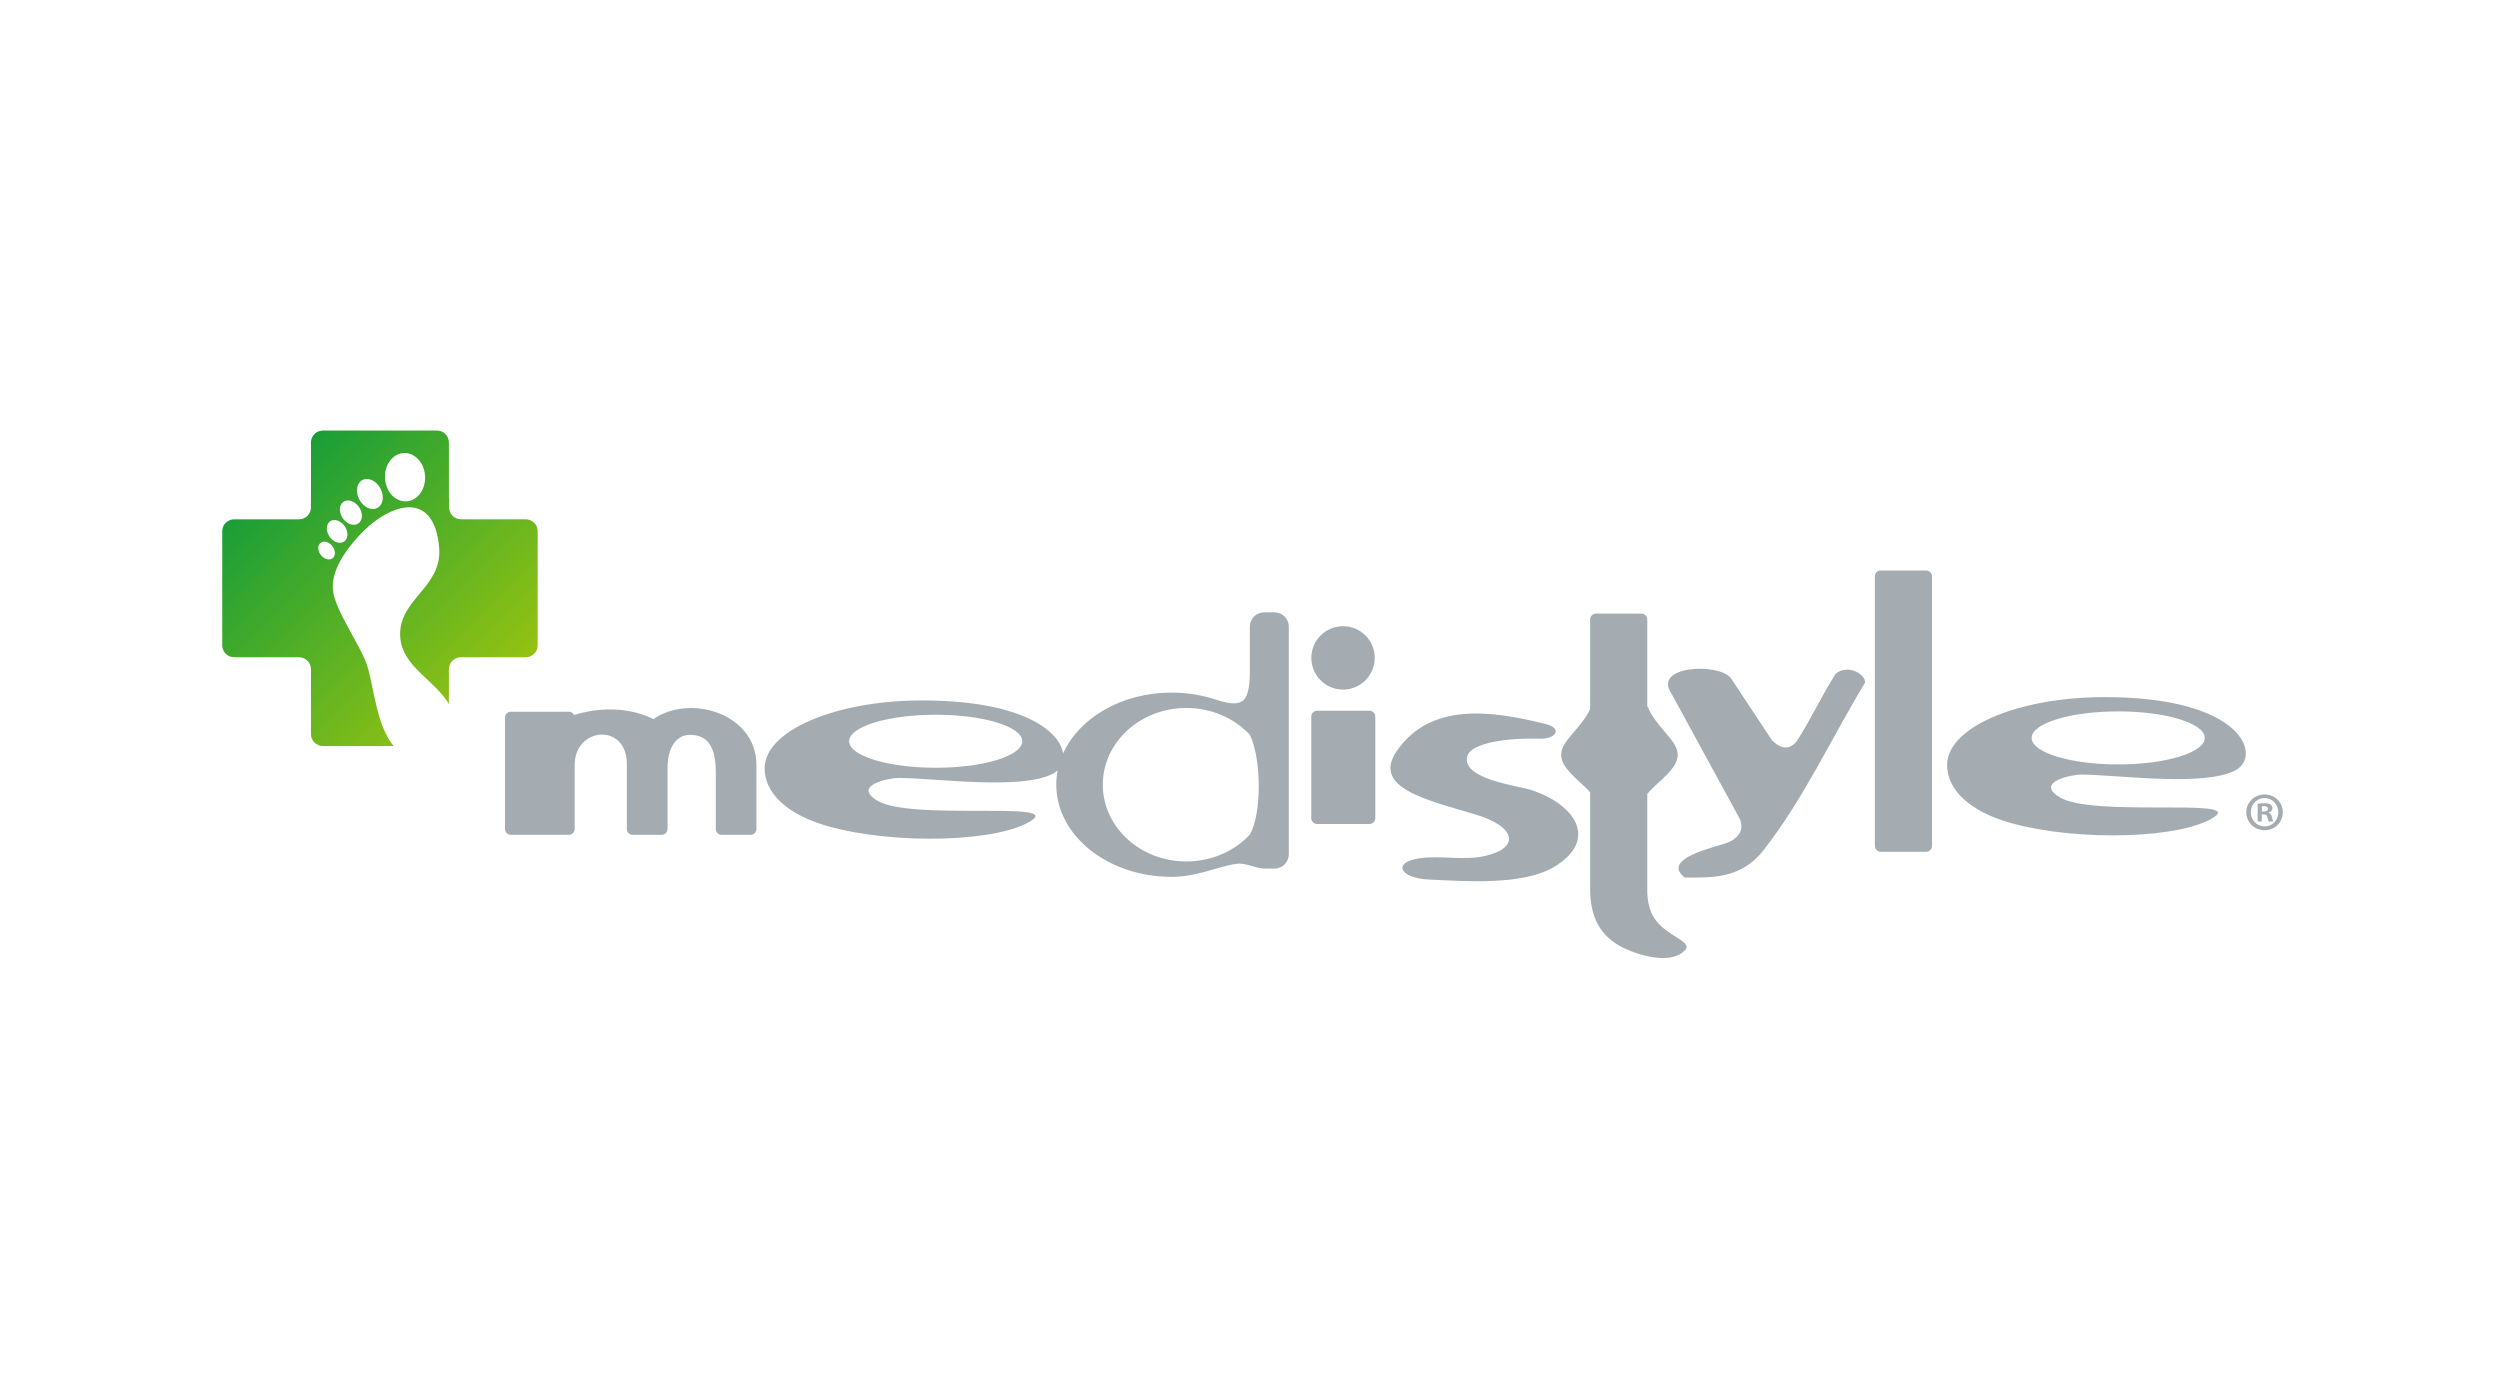 <?xml version="1.0" encoding="UTF-8"?> <svg xmlns="http://www.w3.org/2000/svg" width="180" height="100" viewBox="0 0 180 100" fill="none"><path d="M23.248 31C23.02 31 22.802 31.09 22.641 31.251C22.48 31.412 22.39 31.63 22.39 31.858V35.827L22.388 35.829V36.532C22.388 36.645 22.366 36.756 22.323 36.86C22.28 36.965 22.216 37.059 22.137 37.139C22.057 37.218 21.963 37.282 21.859 37.325C21.755 37.368 21.643 37.39 21.53 37.39H20.905L20.904 37.39H16.858C16.63 37.39 16.412 37.481 16.251 37.641C16.09 37.802 16 38.02 16 38.248V46.464C16 46.576 16.022 46.688 16.065 46.792C16.108 46.896 16.172 46.991 16.251 47.07C16.331 47.15 16.425 47.213 16.529 47.256C16.633 47.299 16.745 47.321 16.858 47.321H21.557L21.559 47.325C21.782 47.332 21.993 47.425 22.148 47.586C22.303 47.746 22.39 47.96 22.39 48.183V49.298L22.39 49.298V52.854C22.39 53.082 22.48 53.3 22.641 53.461C22.802 53.621 23.02 53.712 23.248 53.712H28.341C27.094 52.228 26.914 49.412 26.43 47.9C25.979 46.495 24.088 43.913 23.967 42.452C23.855 41.097 24.825 39.722 25.706 38.726C27.873 36.276 31.258 35.074 31.62 39.452C31.858 42.328 28.593 43.172 28.82 45.91C28.992 47.993 31.236 48.917 32.321 50.679V48.183C32.321 47.955 32.411 47.737 32.572 47.576C32.733 47.415 32.951 47.325 33.179 47.325H33.584L33.584 47.321H37.854C38.078 47.321 38.292 47.234 38.453 47.078C38.613 46.922 38.706 46.709 38.711 46.486V41.792L38.712 41.767V38.248C38.712 38.02 38.621 37.802 38.46 37.641C38.3 37.481 38.081 37.39 37.854 37.39H33.837L33.837 37.39H33.191C32.964 37.39 32.745 37.3 32.584 37.139C32.424 36.978 32.333 36.76 32.333 36.532V35.828L32.321 35.816V31.858C32.321 31.745 32.299 31.634 32.256 31.53C32.213 31.425 32.15 31.331 32.07 31.251C31.991 31.172 31.896 31.108 31.792 31.065C31.688 31.022 31.576 31 31.464 31H23.248ZM27.724 34.495C27.645 33.536 28.224 32.697 29.019 32.621C29.814 32.546 30.523 33.262 30.602 34.22C30.681 35.179 30.101 36.018 29.307 36.093C29.268 36.097 29.23 36.099 29.191 36.099C28.444 36.099 27.799 35.407 27.724 34.495ZM25.834 35.896C25.567 35.327 25.708 34.718 26.148 34.537C26.587 34.356 27.16 34.67 27.427 35.239C27.694 35.808 27.553 36.417 27.113 36.598C27.029 36.633 26.939 36.65 26.848 36.65C26.465 36.65 26.049 36.356 25.834 35.896ZM24.631 37.236C24.366 36.787 24.433 36.277 24.782 36.096C25.131 35.915 25.629 36.132 25.894 36.581C26.16 37.029 26.093 37.54 25.744 37.721C25.66 37.764 25.568 37.785 25.473 37.785C25.17 37.785 24.834 37.577 24.631 37.236ZM23.681 38.566C23.433 38.146 23.497 37.669 23.824 37.5C24.15 37.331 24.616 37.535 24.864 37.956C25.111 38.376 25.047 38.853 24.721 39.022C24.642 39.062 24.556 39.082 24.468 39.081C24.185 39.081 23.87 38.886 23.681 38.566ZM23.059 39.903C22.844 39.58 22.874 39.201 23.126 39.055C23.377 38.908 23.754 39.051 23.968 39.374C24.183 39.696 24.153 40.076 23.902 40.222C23.834 40.26 23.758 40.28 23.68 40.279C23.461 40.279 23.216 40.139 23.059 39.903Z" fill="url(#paint0_linear_15_164)"></path><path d="M151.528 50.191C145.267 50.191 140.191 52.378 140.191 55.076C140.191 56.874 141.829 58.43 144.778 59.255C149.696 60.629 157.244 60.373 159.473 58.791C161.353 57.458 150.699 58.836 148.323 57.418C146.449 56.3 149.189 55.767 149.837 55.77C152.512 55.781 158.691 56.674 160.964 55.456C162.869 54.437 161.525 50.191 151.528 50.191ZM158.741 53.13C158.741 54.182 155.951 55.039 152.51 55.039C149.07 55.039 146.279 54.182 146.279 53.13C146.279 52.075 149.07 51.221 152.51 51.221V51.22C155.951 51.22 158.741 52.075 158.741 53.13M139.103 60.908V41.497C139.103 41.266 138.914 41.077 138.683 41.077H135.409C135.298 41.077 135.191 41.121 135.113 41.2C135.034 41.279 134.99 41.385 134.99 41.497V60.908C134.99 61.139 135.177 61.328 135.409 61.328H138.683C138.914 61.328 139.103 61.139 139.103 60.908ZM126.951 61.243C129.863 57.531 131.844 53.176 134.289 49.142C134.271 48.439 132.969 47.839 132.173 48.507C131.113 50.165 130.444 51.682 129.385 53.34C128.879 53.987 128.279 53.975 127.586 53.305C126.598 51.811 125.61 50.318 124.622 48.823C123.781 47.719 118.936 47.895 120.353 49.954C121.976 52.929 123.6 55.904 125.221 58.879C125.696 59.821 125.042 60.441 124.269 60.715C123.468 60.997 119.544 61.829 121.306 63.184C123.08 63.175 125.299 63.349 126.951 61.243ZM120.784 54.186C120.637 53.187 119.255 52.374 118.604 50.83V44.601C118.604 44.37 118.416 44.181 118.184 44.181H114.91C114.679 44.181 114.49 44.37 114.49 44.601V51.057C113.808 52.456 112.554 53.237 112.415 54.186C112.258 55.255 113.679 56.142 114.49 57.041V64.014C114.49 66.019 115.202 67.453 116.965 68.285C118.096 68.818 120.4 69.493 121.353 68.372C121.865 67.773 119.893 67.381 119.076 66.057C118.551 65.208 118.604 64.103 118.604 64.014V57.161C119.392 56.219 120.947 55.302 120.784 54.186M111.312 52.136C107.345 51.139 103.034 50.568 100.603 54.02C98.712 56.703 102.642 57.572 106.218 58.637C109.25 59.538 109.425 61.099 106.849 61.645C105.345 61.963 103.762 61.581 102.241 61.791C100.224 62.068 100.734 63.233 102.926 63.331C105.394 63.44 109.642 63.782 111.906 62.413C115.179 60.436 113.363 57.831 110.101 56.835C109.286 56.586 105.219 56.079 105.633 54.467C105.888 53.477 108.57 53.117 110.816 53.187C112.086 53.227 112.491 52.432 111.312 52.136M99.022 58.91V51.592C99.022 51.361 98.832 51.172 98.602 51.172H94.832C94.601 51.172 94.412 51.361 94.412 51.592V58.91C94.412 59.142 94.601 59.33 94.832 59.33H98.602C98.832 59.33 99.022 59.142 99.022 58.91M98.981 47.368C98.981 46.108 97.959 45.086 96.698 45.086C95.438 45.086 94.416 46.108 94.416 47.368C94.416 48.628 95.438 49.65 96.698 49.65C97.959 49.65 98.981 48.628 98.981 47.368ZM92.793 61.511V45.116C92.793 44.551 92.332 44.09 91.767 44.09H91.015C90.45 44.09 89.989 44.551 89.989 45.116V48.287C89.989 50.789 89.367 50.96 87.43 50.339C86.476 50.034 85.436 49.866 84.348 49.866C80.755 49.866 77.697 51.692 76.544 54.247C76.301 52.634 73.59 50.431 66.389 50.431C60.129 50.431 55.052 52.619 55.052 55.316C55.052 57.114 56.69 58.671 59.641 59.496C64.558 60.869 72.105 60.613 74.333 59.032C76.214 57.698 65.56 59.077 63.185 57.658C61.31 56.54 64.051 56.007 64.697 56.01C67.374 56.022 73.552 56.914 75.827 55.697C75.946 55.634 76.056 55.554 76.153 55.46C76.086 55.802 76.052 56.151 76.052 56.5C76.052 60.162 79.767 63.133 84.348 63.133C86.258 63.133 87.678 62.368 89.062 62.192C89.693 62.114 90.484 62.539 91.015 62.539H91.767C92.332 62.539 92.793 62.077 92.793 61.511ZM73.603 53.37C73.603 54.423 70.812 55.278 67.372 55.278C63.931 55.278 61.141 54.423 61.141 53.37C61.141 52.316 63.931 51.461 67.372 51.461C70.812 51.461 73.603 52.316 73.603 53.37ZM89.989 60.093C88.885 61.275 87.246 62.024 85.418 62.024C82.095 62.024 79.401 59.55 79.401 56.499C79.401 53.449 82.095 50.974 85.418 50.974C87.246 50.974 88.885 51.722 89.989 52.904C90.806 54.558 90.881 58.503 89.989 60.093M54.466 59.687V55.089C54.466 51.36 49.666 49.948 47.054 51.774C44.826 50.684 42.501 51.111 41.333 51.479C41.264 51.339 41.121 51.244 40.956 51.244H36.779C36.548 51.244 36.359 51.432 36.359 51.663V59.687C36.359 59.918 36.548 60.107 36.779 60.107H40.956C41.068 60.107 41.174 60.062 41.253 59.983C41.332 59.905 41.376 59.798 41.376 59.687V55.089C41.376 52.316 45.133 52.038 45.133 55.001V59.687C45.133 59.918 45.323 60.107 45.553 60.107H47.642C47.872 60.107 48.062 59.918 48.062 59.687V55.306C48.062 53.579 48.875 52.88 49.719 52.907C51.113 52.952 51.538 53.971 51.538 55.665V59.687C51.538 59.798 51.582 59.905 51.661 59.983C51.739 60.062 51.846 60.106 51.958 60.107H54.046C54.276 60.107 54.466 59.918 54.466 59.687ZM164.362 58.48C164.362 59.206 163.792 59.775 163.051 59.775C162.318 59.775 161.733 59.206 161.733 58.48C161.733 57.771 162.318 57.201 163.051 57.201C163.792 57.201 164.362 57.771 164.362 58.48M162.061 58.48C162.061 59.05 162.482 59.502 163.059 59.502C163.621 59.502 164.034 59.05 164.034 58.488C164.034 57.919 163.621 57.459 163.051 57.459C162.482 57.459 162.061 57.919 162.061 58.48ZM162.849 59.151H162.552V57.872C162.669 57.849 162.833 57.833 163.044 57.833C163.285 57.833 163.395 57.872 163.488 57.926C163.558 57.981 163.613 58.083 163.613 58.207C163.613 58.348 163.504 58.457 163.348 58.504V58.519C163.472 58.566 163.543 58.66 163.582 58.831C163.621 59.026 163.644 59.104 163.675 59.151H163.355C163.316 59.104 163.293 58.987 163.254 58.839C163.231 58.699 163.153 58.636 162.989 58.636H162.849V59.151V59.151ZM162.856 58.426H162.997C163.16 58.426 163.293 58.371 163.293 58.239C163.293 58.121 163.207 58.044 163.02 58.044C162.942 58.044 162.888 58.051 162.856 58.059L162.856 58.426Z" fill="#A4ACB1"></path><defs><linearGradient id="paint0_linear_15_164" x1="16" y1="31" x2="38.712" y2="53.712" gradientUnits="userSpaceOnUse"><stop stop-color="#009640"></stop><stop offset="1" stop-color="#AECA0A"></stop></linearGradient></defs></svg> 